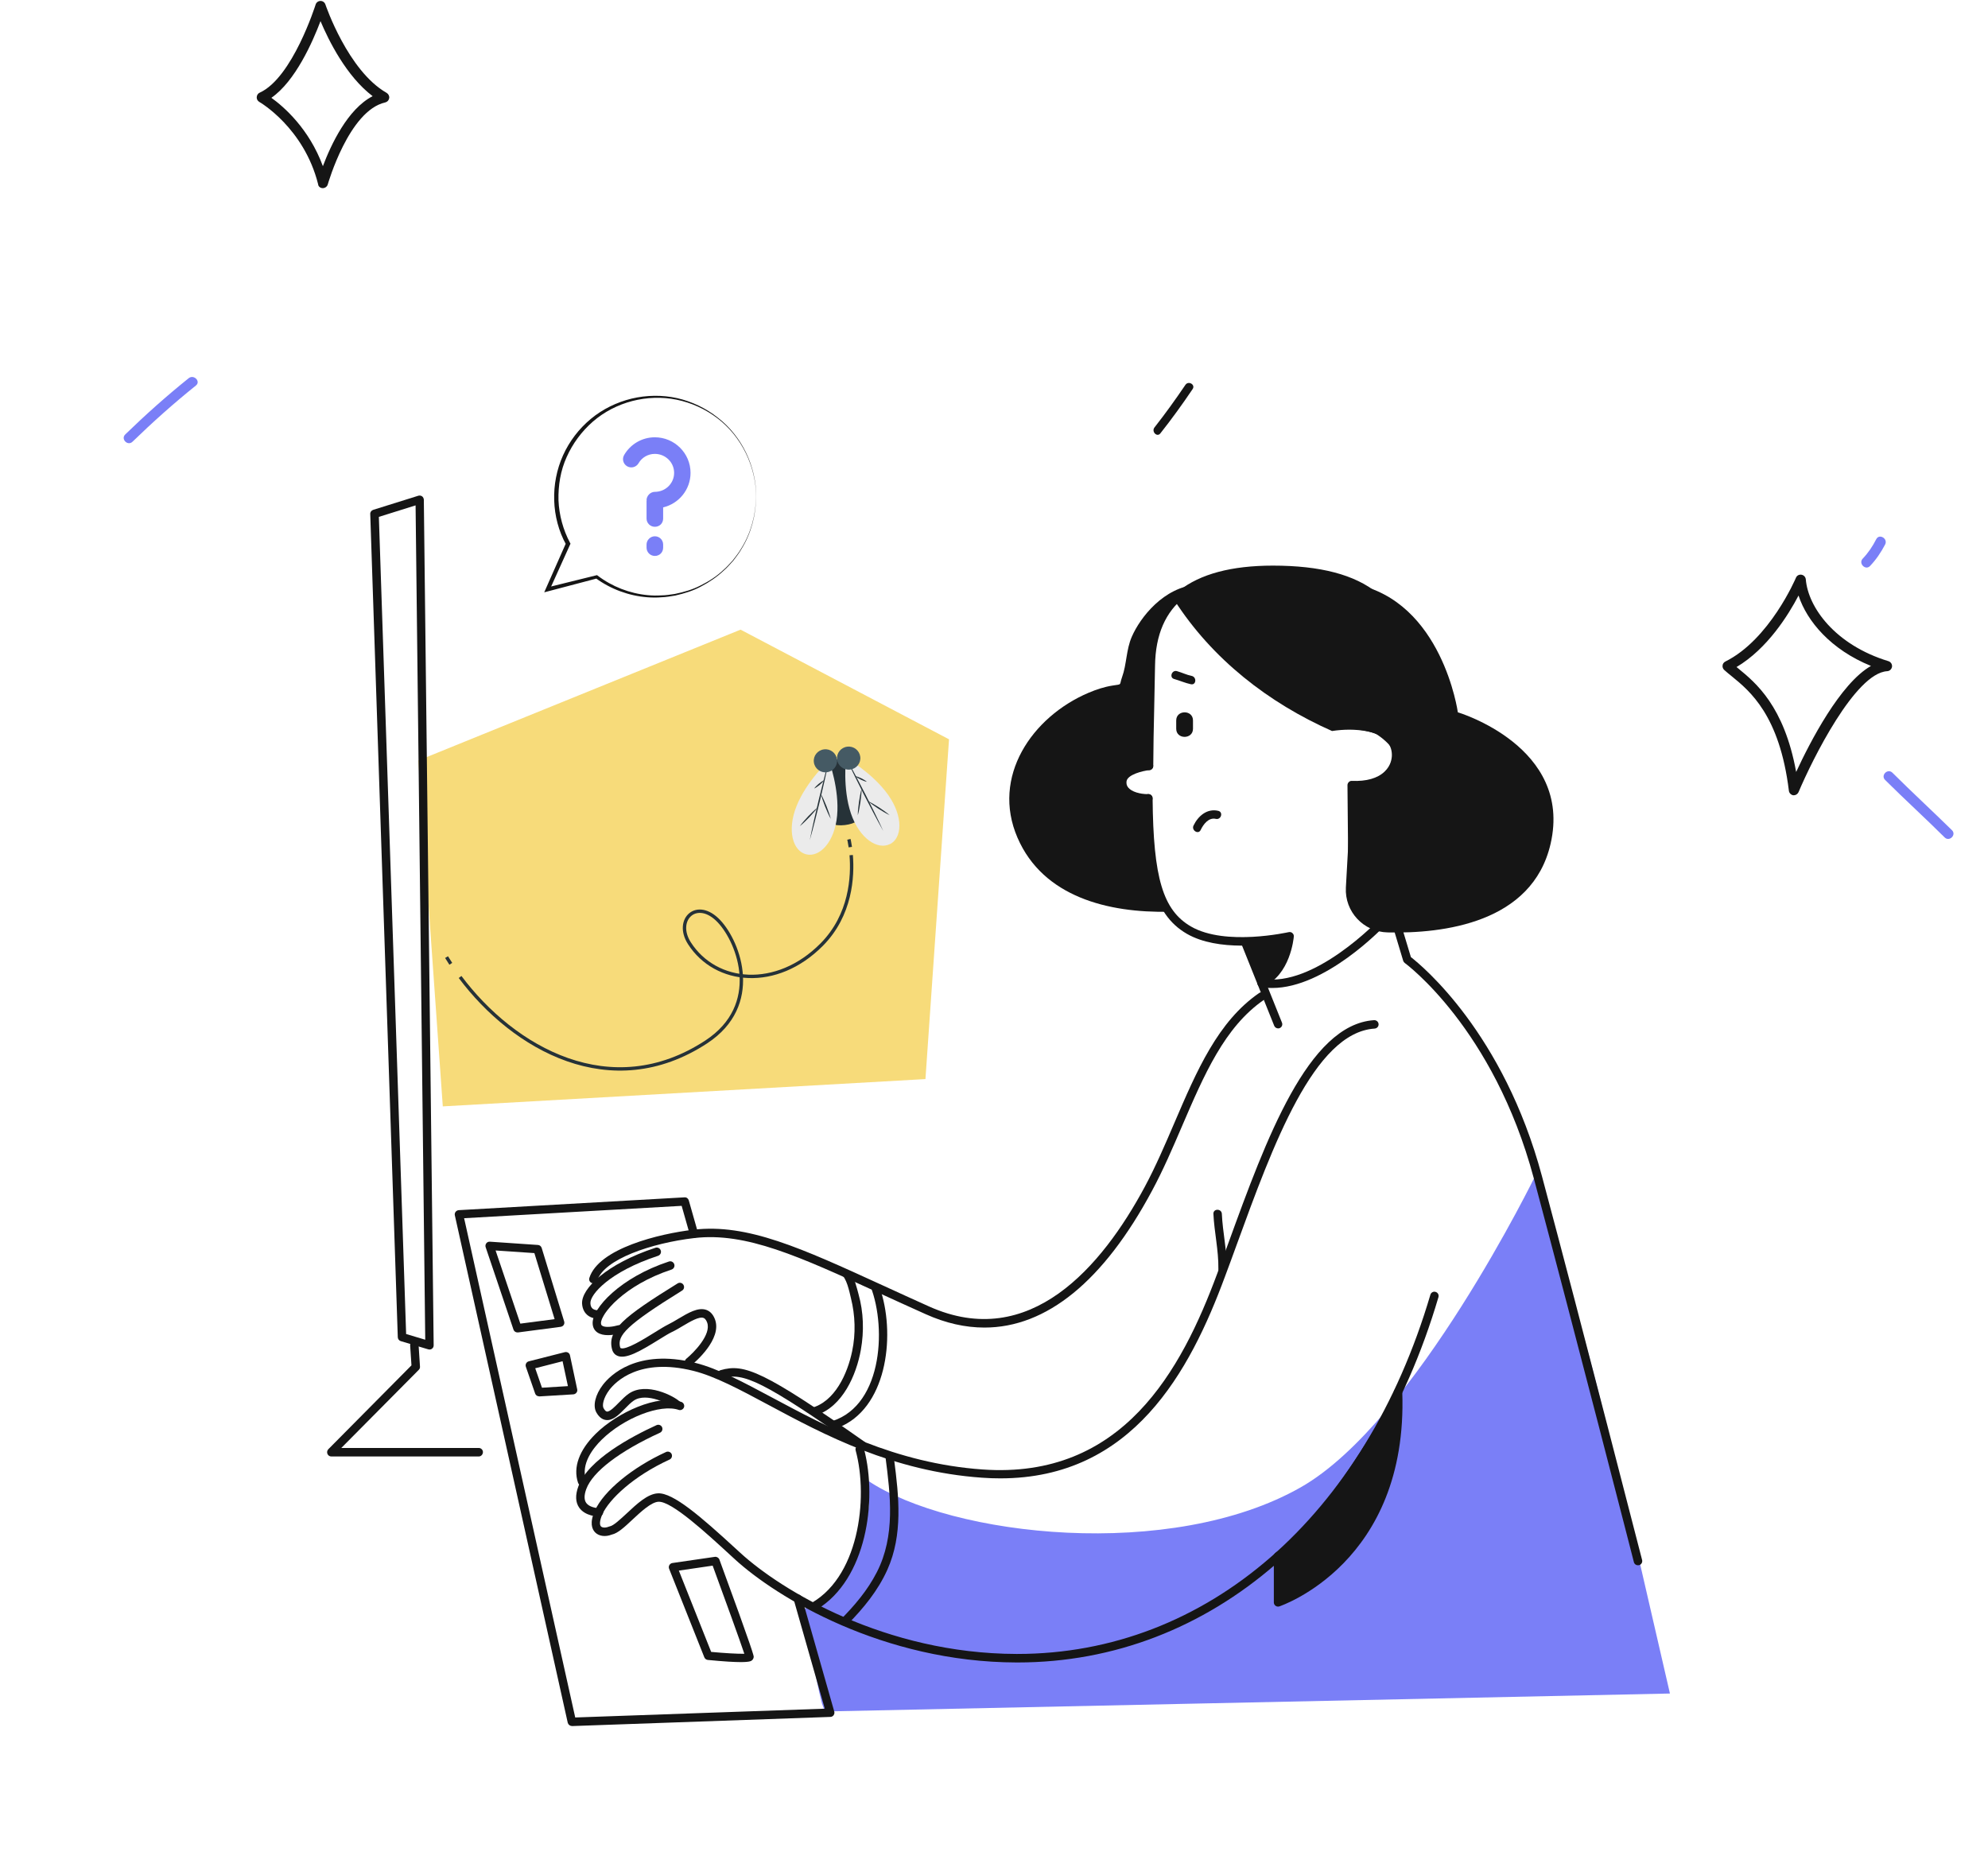 <svg width="442" height="416" viewBox="0 0 442 416" fill="none" xmlns="http://www.w3.org/2000/svg">
<path d="M364.744 348.178C361.765 335.614 358.766 323.051 355.641 310.509C351.475 293.765 346.33 277.645 341.519 261.088C341.519 261.088 314.753 316.125 289.258 330.664C260.451 347.096 211.627 341.73 192.922 329.187C195.026 340.981 186.111 356.144 178.091 357.87C180.091 364.09 181.091 372.472 182.757 378.774C182.986 379.357 183.174 379.96 183.403 380.542L371.284 376.549L364.744 348.178Z" fill="#7A7FF7"/>
<path d="M164.652 140L211 164.384L205.758 239.93L98.448 246L93 169.091L164.652 140Z" fill="#F7DB7A"/>
<path d="M263.554 85.578C261.367 88.802 259.097 91.963 256.68 95.042C255.951 95.978 257.264 97.309 257.993 96.352C260.513 93.17 262.888 89.883 265.158 86.514C265.845 85.515 264.221 84.579 263.554 85.578Z" fill="#151515"/>
<path d="M127.143 383.766C126.705 383.766 126.33 383.454 126.226 383.038L101.127 270.219C101.064 269.949 101.127 269.678 101.293 269.45C101.46 269.242 101.71 269.096 101.981 269.075L152.18 266.226C152.638 266.184 153.013 266.475 153.138 266.891L155.179 274.067C155.325 274.566 155.033 275.086 154.533 275.211C154.033 275.357 153.513 275.066 153.388 274.566L151.555 268.118L103.189 270.864L127.893 381.874L183.382 379.918L176.488 355.728C176.342 355.229 176.633 354.709 177.133 354.584C177.633 354.438 178.154 354.73 178.279 355.229L185.486 380.563C185.569 380.834 185.507 381.125 185.34 381.374C185.173 381.603 184.903 381.749 184.611 381.749L127.143 383.787C127.164 383.766 127.164 383.766 127.143 383.766Z" fill="#151515"/>
<path d="M115.041 296.261C114.645 296.261 114.291 296.011 114.166 295.637L107.98 277.312C107.876 277.021 107.938 276.688 108.126 276.438C108.313 276.189 108.605 276.064 108.938 276.085L119.603 276.813C119.998 276.834 120.311 277.104 120.436 277.478L125.435 293.827C125.518 294.098 125.477 294.368 125.331 294.597C125.185 294.826 124.935 294.971 124.664 295.013L115.187 296.261C115.124 296.261 115.083 296.261 115.041 296.261ZM110.188 278.04L115.687 294.306L123.31 293.307L118.811 278.622L110.188 278.04Z" fill="#151515"/>
<path d="M119.853 310.467C119.457 310.467 119.103 310.218 118.978 309.843L116.916 303.894C116.832 303.645 116.853 303.374 116.978 303.146C117.103 302.917 117.311 302.75 117.561 302.688L125.581 300.65C125.831 300.587 126.081 300.629 126.31 300.754C126.518 300.878 126.685 301.107 126.726 301.357L128.33 308.907C128.393 309.178 128.33 309.448 128.164 309.656C127.997 309.864 127.747 310.01 127.476 310.03L119.915 310.488C119.894 310.467 119.873 310.467 119.853 310.467ZM118.999 304.227L120.498 308.554L126.268 308.2L125.081 302.667L118.999 304.227Z" fill="#151515"/>
<path d="M164.677 369.56C163.261 369.56 160.991 369.435 157.366 369.082C157.012 369.04 156.721 368.811 156.596 368.499L148.764 348.802C148.66 348.531 148.681 348.24 148.826 347.99C148.972 347.741 149.222 347.574 149.493 347.533L158.929 346.16C159.366 346.098 159.783 346.347 159.949 346.763C167.573 367.522 167.573 368.166 167.573 368.374C167.573 368.645 167.427 368.957 167.24 369.123C167.052 369.31 166.76 369.56 164.677 369.56ZM158.116 367.293C160.949 367.563 164.073 367.75 165.49 367.709C164.594 364.984 161.032 355.166 158.449 348.115L150.93 349.218L158.116 367.293Z" fill="#151515"/>
<path d="M301.11 129.84C320.69 133.646 324.127 158.378 324.127 158.378C324.127 158.378 349.726 165.99 344.748 187.622C340.686 205.261 320.794 207.611 308.525 207.32C303.151 207.195 298.944 202.702 299.235 197.336L300.506 174.56C300.506 174.56 312.712 173.437 310.379 167.862C308.046 162.288 296.007 158.378 296.007 158.378L301.11 129.84Z" fill="#151515"/>
<path d="M267.949 129.84C267.345 129.861 266.72 129.944 266.116 129.986C258.743 130.547 253.515 137.266 251.64 141.571C250.369 144.483 250.515 147.686 249.474 150.557C248.786 152.45 249.62 152.075 247.37 152.429C245.516 152.72 243.766 153.302 242.038 154.03C229.415 159.397 220.354 172.709 226.228 186.27C231.935 199.458 246.433 202.994 259.888 202.723C259.597 202.307 259.284 201.475 258.909 201.101C255.743 197.981 256.993 183.566 255.327 178.283C254.973 177.16 253.473 176.474 252.89 176.37C250.432 175.912 248.495 172.854 252.265 171.835C256.639 170.65 255.764 166.968 255.931 161.102C256.056 156.214 255.493 147.104 256.452 142.299C257.618 136.517 262.721 132.315 267.949 129.84Z" fill="#151515"/>
<path d="M266.945 184.55C267.549 183.281 268.716 181.701 270.32 182.075C271.486 182.345 272.028 180.577 270.861 180.286C268.382 179.704 266.383 181.43 265.362 183.552C264.841 184.613 266.424 185.632 266.945 184.55Z" fill="#151515"/>
<path d="M255.327 178.45C252.765 178.45 250.578 177.659 249.453 176.328C248.745 175.496 248.474 174.477 248.661 173.395C249.203 170.15 254.743 169.443 255.368 169.381C255.889 169.318 256.347 169.693 256.389 170.213C256.451 170.733 256.076 171.19 255.556 171.232C254.014 171.398 250.723 172.23 250.473 173.686C250.39 174.248 250.515 174.706 250.848 175.122C251.598 176.016 253.348 176.578 255.306 176.578C255.827 176.578 256.243 176.994 256.243 177.514C256.264 178.034 255.847 178.45 255.327 178.45Z" fill="#151515"/>
<path d="M265.242 160.187V162.038C265.242 164.43 261.513 164.451 261.513 162.038V160.187C261.513 157.795 265.242 157.774 265.242 160.187Z" fill="#151515"/>
<path d="M261.68 149.226C262.784 149.538 263.825 150.058 264.95 150.286C266.117 150.536 265.971 152.387 264.784 152.138C263.492 151.867 262.305 151.326 261.055 150.973C259.909 150.661 260.534 148.893 261.68 149.226Z" fill="#151515"/>
<path d="M280.489 219.467C280.114 219.467 279.78 219.259 279.635 218.885C279.426 218.406 279.655 217.866 280.134 217.658C283.863 216.098 285.196 211.584 285.633 209.358C281.822 210.066 270.824 211.626 263.888 207.632C256.097 203.139 254.556 193.571 254.41 177.493C254.41 176.973 254.827 176.557 255.327 176.557C255.847 176.557 256.264 176.973 256.264 177.472C256.41 195.214 258.576 202.411 264.804 206.01C272.469 210.44 286.383 207.278 286.529 207.258C286.821 207.195 287.133 207.258 287.341 207.466C287.571 207.653 287.696 207.944 287.654 208.256C287.633 208.61 286.862 216.867 280.822 219.384C280.718 219.446 280.614 219.467 280.489 219.467Z" fill="#151515"/>
<path d="M276.552 209.338L280.489 218.531C284.467 216.826 286.279 212.25 286.737 208.194C283.384 208.922 279.968 209.296 276.552 209.338Z" fill="#151515"/>
<path d="M255.472 171.232C254.952 171.232 254.535 170.816 254.535 170.296C254.556 165.97 254.639 161.934 254.743 157.4C254.806 154.509 254.868 151.41 254.931 147.915C255.16 133.21 264.617 125.763 283.009 125.763C304.026 125.763 313.816 133.75 313.816 150.931V165.845C313.816 166.365 313.399 166.781 312.878 166.781C312.358 166.781 311.941 166.365 311.941 165.845V150.931C311.941 134.811 303.026 127.635 283.009 127.635C265.596 127.635 257.014 134.291 256.806 147.957C256.743 151.472 256.681 154.55 256.618 157.442C256.514 161.976 256.431 165.99 256.41 170.296C256.41 170.816 255.993 171.232 255.472 171.232Z" fill="#151515"/>
<path d="M310.775 166.011L312.858 165.845C312.858 165.845 312.858 165.845 312.858 150.931C312.858 136.018 305.401 126.699 282.988 126.699C271.803 126.699 265.054 129.424 261.097 133.438C269.533 146.563 281.989 156.256 296.153 162.538C301.402 161.747 307.15 162.413 310.775 166.011Z" fill="#151515"/>
<path d="M300.756 200.685C300.235 200.685 299.818 200.269 299.818 199.77L299.589 174.581C299.589 174.331 299.693 174.082 299.881 173.894C300.068 173.707 300.318 173.603 300.568 173.624C303.797 173.77 306.317 173.042 307.858 171.544C309.254 170.213 309.462 168.653 309.462 167.862C309.462 166.552 308.983 165.429 308.025 164.514C306.046 162.642 302.109 161.81 296.59 162.101C296.09 162.101 295.631 161.726 295.611 161.227C295.59 160.707 295.986 160.27 296.485 160.25C302.609 159.938 306.921 160.915 309.296 163.182C310.962 164.763 311.316 166.614 311.316 167.883C311.316 169.776 310.545 171.565 309.129 172.917C307.879 174.102 305.567 175.475 301.443 175.517L301.672 199.749C301.693 200.248 301.276 200.664 300.756 200.685Z" fill="#151515"/>
<path d="M284.176 228.661C283.801 228.661 283.447 228.432 283.301 228.078L275.927 209.691C275.74 209.213 275.969 208.672 276.448 208.485C276.927 208.298 277.469 208.526 277.656 209.005L285.03 227.392C285.217 227.87 284.988 228.411 284.509 228.598C284.405 228.64 284.28 228.661 284.176 228.661Z" fill="#151515"/>
<path d="M282.863 219.675C282.009 219.675 281.155 219.613 280.322 219.446C279.822 219.363 279.468 218.864 279.572 218.365C279.656 217.866 280.156 217.512 280.656 217.616C292.112 219.654 306.442 204.637 306.588 204.47C306.942 204.096 307.526 204.075 307.9 204.429C308.275 204.782 308.296 205.365 307.942 205.739C307.359 206.363 294.653 219.675 282.863 219.675Z" fill="#151515"/>
<path d="M222.396 328.709C221.084 328.709 219.73 328.667 218.334 328.563C198.463 327.17 183.153 318.974 170.864 312.381C164.469 308.949 158.929 305.995 154.179 304.81C142.161 301.794 136.87 307.243 135.516 308.99C134.079 310.883 133.871 312.526 134.183 313.088C134.454 313.566 134.704 313.837 134.933 313.858C135.579 313.941 136.745 312.734 137.62 311.84C138.328 311.133 139.037 310.405 139.786 309.885C143.702 307.16 149.951 310.467 151.118 311.632C151.492 311.986 150.68 311.736 150.43 312.194C150.159 312.63 149.597 312.776 149.16 312.526C149.097 312.485 143.806 309.406 140.869 311.445C140.265 311.861 139.599 312.526 138.953 313.192C137.558 314.606 136.225 315.938 134.704 315.73C133.871 315.626 133.142 315.043 132.579 314.024C131.767 312.568 132.35 310.093 134.058 307.888C135.579 305.912 141.515 299.755 154.638 303.042C159.616 304.29 165.24 307.306 171.739 310.779C183.882 317.269 198.984 325.36 218.459 326.733C249.599 328.938 262.68 304.622 270.616 283.219C271.47 280.91 272.324 278.539 273.199 276.147C281.447 253.475 290.8 227.787 305.505 226.83C306.026 226.81 306.463 227.184 306.505 227.704C306.547 228.224 306.151 228.661 305.63 228.702C292.153 229.576 283.009 254.661 274.948 276.792C274.074 279.184 273.22 281.555 272.345 283.864C264.555 304.914 251.828 328.709 222.396 328.709Z" fill="#151515"/>
<path d="M129.392 330.331C128.997 330.331 128.642 330.082 128.517 329.686C127.372 326.275 128.767 322.427 132.433 318.808C137.266 314.024 146.285 309.926 151.492 311.715C151.971 311.882 152.242 312.422 152.076 312.901C151.909 313.379 151.367 313.65 150.888 313.483C146.847 312.09 138.682 315.272 133.746 320.139C131.933 321.928 129.08 325.464 130.288 329.104C130.455 329.582 130.184 330.123 129.705 330.29C129.601 330.31 129.496 330.331 129.392 330.331Z" fill="#151515"/>
<path d="M133.142 337.195C132.954 337.195 130.142 337.154 128.788 335.24C127.934 334.034 127.872 332.411 128.601 330.456C130.767 324.549 140.411 319.411 145.972 316.874C146.452 316.666 146.993 316.874 147.201 317.331C147.41 317.81 147.201 318.35 146.743 318.558C137.745 322.677 131.767 327.232 130.35 331.08C129.851 332.432 129.851 333.472 130.33 334.158C130.996 335.115 132.6 335.323 133.162 335.344C133.683 335.344 134.1 335.76 134.1 336.28C134.079 336.779 133.662 337.195 133.142 337.195Z" fill="#151515"/>
<path d="M226.228 369.643C226.166 369.643 226.103 369.643 226.041 369.643C196.296 369.581 172.655 355.187 163.386 346.701L162.344 345.744C157.137 340.96 149.326 333.742 146.389 333.909C144.785 333.992 142.473 336.155 140.619 337.882C138.87 339.525 137.349 340.939 136.016 341.21C134.6 341.771 133.162 341.584 132.308 340.71C131.621 340.003 131.038 338.568 132.267 335.864C134.266 331.475 140.619 326.254 148.097 322.843C148.555 322.635 149.118 322.843 149.326 323.301C149.534 323.779 149.326 324.32 148.868 324.528C140.724 328.251 135.433 333.41 133.954 336.634C133.246 338.194 133.308 339.088 133.621 339.4C133.933 339.712 134.662 339.733 135.37 339.442C135.433 339.421 135.516 339.4 135.579 339.379C136.391 339.254 137.953 337.778 139.328 336.509C141.619 334.366 143.973 332.162 146.264 332.037C149.659 331.85 155.867 337.258 163.594 344.35L164.615 345.286C173.697 353.606 196.838 367.688 225.999 367.75C226.062 367.75 226.124 367.75 226.187 367.75C268.304 367.75 303.485 337.154 318.023 287.878C318.169 287.379 318.69 287.088 319.19 287.254C319.69 287.4 319.961 287.92 319.815 288.419C305.068 338.526 269.199 369.643 226.228 369.643Z" fill="#151515"/>
<path d="M218.876 295.179C214.606 295.179 210.252 294.202 205.815 292.205C202.15 290.562 198.692 288.981 195.463 287.504C177.633 279.33 165.865 273.942 154.388 275.274C144.785 276.397 134.287 279.995 132.808 284.696C132.663 285.195 132.121 285.466 131.642 285.299C131.142 285.154 130.871 284.613 131.038 284.134C133.1 277.582 146.556 274.317 154.179 273.422C166.177 272.008 178.133 277.499 196.255 285.798C199.483 287.275 202.92 288.856 206.586 290.499C228.978 300.525 245.016 281.576 254.515 263.896C256.952 259.362 259.055 254.453 261.097 249.69C266.075 238.083 270.762 227.122 279.947 220.798C280.364 220.507 280.947 220.611 281.239 221.027C281.53 221.443 281.426 222.026 281.01 222.317C272.261 228.328 267.679 239.061 262.805 250.397C260.743 255.202 258.618 260.152 256.139 264.749C245.35 284.904 232.644 295.179 218.876 295.179Z" fill="#151515"/>
<path d="M132.996 293.203C132.454 293.203 131.413 293.099 130.559 292.371C130.08 291.955 129.497 291.186 129.413 289.854C129.247 286.485 134.891 280.994 145.723 277.437C146.223 277.27 146.743 277.541 146.91 278.04C147.077 278.518 146.806 279.059 146.306 279.226C135.475 282.782 131.163 287.858 131.267 289.771C131.288 290.333 131.455 290.707 131.746 290.957C132.267 291.394 133.1 291.331 133.121 291.331C133.621 291.269 134.1 291.643 134.142 292.163C134.204 292.683 133.829 293.141 133.308 293.182C133.308 293.203 133.183 293.203 132.996 293.203Z" fill="#151515"/>
<path d="M135.162 296.864C134.329 296.864 133.475 296.718 132.808 296.261C132.162 295.824 131.808 295.138 131.767 294.306C131.579 290.915 137.953 284.03 148.722 280.494C149.222 280.328 149.743 280.598 149.909 281.098C150.076 281.576 149.805 282.117 149.305 282.283C138.724 285.757 133.516 292.226 133.621 294.222C133.641 294.555 133.746 294.68 133.87 294.763C134.537 295.242 136.328 294.992 137.391 294.68C137.891 294.534 138.411 294.805 138.557 295.304C138.703 295.803 138.432 296.323 137.932 296.469C137.745 296.51 136.495 296.864 135.162 296.864Z" fill="#151515"/>
<path d="M153.2 303.749C152.929 303.749 152.659 303.624 152.471 303.416C152.138 303.021 152.2 302.438 152.596 302.106C154.221 300.774 158.22 296.739 157.22 294.056C156.908 293.224 156.533 293.078 156.408 293.037C155.429 292.683 153.492 293.827 151.805 294.826C150.992 295.304 150.18 295.803 149.409 296.157C148.701 296.49 147.639 297.155 146.493 297.862C142.306 300.462 139.203 302.23 137.328 301.482C136.891 301.315 136.308 300.899 136.078 300.005C134.995 295.824 138.578 292.829 150.659 285.362C151.096 285.091 151.68 285.216 151.95 285.674C152.221 286.11 152.096 286.693 151.638 286.963C139.182 294.68 137.203 296.968 137.87 299.547C137.911 299.714 137.974 299.734 138.016 299.755C139.182 300.234 143.306 297.654 145.514 296.282C146.743 295.512 147.805 294.867 148.597 294.472C149.326 294.118 150.076 293.661 150.847 293.203C152.992 291.934 155.2 290.603 157.033 291.248C157.908 291.56 158.553 292.267 158.97 293.37C160.595 297.758 154.471 302.938 153.763 303.52C153.617 303.686 153.409 303.749 153.2 303.749Z" fill="#151515"/>
<path d="M191.797 322.344C191.61 322.344 191.422 322.282 191.255 322.178C169.551 306.952 165.239 305.122 160.74 306.432C160.24 306.578 159.72 306.286 159.595 305.787C159.449 305.288 159.741 304.768 160.24 304.643C165.489 303.125 169.822 304.851 192.339 320.659C192.755 320.95 192.859 321.533 192.568 321.949C192.38 322.198 192.089 322.344 191.797 322.344Z" fill="#151515"/>
<path d="M190.88 287.754C190.506 286.381 190.026 284.301 189.068 282.866C188.193 282.678 187.339 282.45 186.485 282.2C186.36 282.574 186.444 282.99 186.881 283.24C188.235 284.01 188.839 287.192 189.193 288.648C190.151 292.475 190.276 296.552 189.464 300.421C188.443 305.371 185.631 311.757 180.257 313.088C180.237 313.088 180.237 313.109 180.216 313.109C180.612 313.65 181.028 314.17 181.466 314.669C187.339 312.755 190.401 305.746 191.401 300.109C192.13 296.011 192.005 291.768 190.88 287.754Z" fill="#151515"/>
<path d="M193.568 286.069C197.255 295.574 196.088 313.587 183.924 316.27C184.736 316.603 185.549 316.998 186.298 317.456C197.046 313.338 199.067 297.488 195.901 287.234C195.047 286.922 194.297 286.526 193.568 286.069Z" fill="#151515"/>
<path d="M190.339 321.762C190.214 321.949 190.172 322.198 190.235 322.469C193.151 333.181 190.943 351.277 179.549 356.872C180.237 357.226 180.924 357.538 181.632 357.85C192.651 351.152 195.088 333.659 192.13 322.282C191.526 322.115 190.922 321.949 190.339 321.762Z" fill="#151515"/>
<path d="M196.859 323.862C197.984 332.515 199.088 341.459 194.963 349.55C192.88 353.627 189.964 357.038 186.777 360.242C187.361 360.533 187.923 360.824 188.465 361.157C192.006 357.558 195.192 353.69 197.296 349.01C200.775 341.251 199.858 332.723 198.796 324.549C198.171 324.299 197.504 324.07 196.859 323.862Z" fill="#151515"/>
<path d="M271.657 269.886C271.595 268.701 269.741 268.68 269.782 269.886C269.97 273.984 270.949 277.998 270.886 282.117C270.866 283.323 272.74 283.323 272.761 282.117C272.803 278.019 271.845 274.005 271.657 269.886Z" fill="#151515"/>
<path d="M311.774 309.51C311.754 309.032 311.379 308.658 310.879 308.637C310.4 308.616 309.962 308.99 309.9 309.469C309.567 311.923 293.924 338.672 283.655 345.203C283.384 345.37 283.217 345.661 283.217 345.994V356.29C283.217 356.581 283.363 356.872 283.592 357.038C283.759 357.163 283.946 357.226 284.134 357.226C284.238 357.226 284.321 357.205 284.425 357.184C284.738 357.059 313.108 347.554 311.774 309.51Z" fill="#151515"/>
<path d="M364.161 348.032C363.744 348.032 363.369 347.762 363.265 347.325C363.14 346.805 350.017 295.699 341.019 262.003C332.083 228.619 312.524 214.267 312.337 214.122C312.17 213.997 312.045 213.83 311.983 213.643L309.504 205.406C309.358 204.907 309.629 204.387 310.129 204.242C310.629 204.096 311.15 204.366 311.296 204.866L313.691 212.811C316.086 214.662 334.291 229.638 342.831 261.525C351.85 295.221 364.952 346.347 365.098 346.867C365.223 347.366 364.931 347.866 364.431 348.011C364.327 348.011 364.244 348.032 364.161 348.032Z" fill="#151515"/>
<path d="M106.438 323.842H73.653C73.278 323.842 72.945 323.613 72.799 323.259C72.653 322.906 72.736 322.51 72.986 322.24L91.483 303.582L91.191 299.173C91.15 298.653 91.545 298.216 92.066 298.174C92.566 298.154 93.024 298.528 93.066 299.048L93.378 303.874C93.399 304.144 93.295 304.394 93.108 304.581L75.882 321.949H106.438C106.959 321.949 107.376 322.365 107.376 322.885C107.355 323.426 106.938 323.842 106.438 323.842Z" fill="#151515"/>
<path d="M95.503 300.067C95.42 300.067 95.316 300.046 95.232 300.026L89.108 298.195C88.734 298.091 88.463 297.738 88.442 297.342L82.318 114.282C82.297 113.866 82.568 113.491 82.964 113.366L93.004 110.226C93.274 110.142 93.587 110.184 93.837 110.35C94.066 110.517 94.212 110.808 94.232 111.099L96.419 299.131C96.419 299.422 96.294 299.714 96.045 299.88C95.899 300.005 95.711 300.067 95.503 300.067ZM90.296 296.614L94.545 297.883L92.399 112.368L84.234 114.926L90.296 296.614Z" fill="#151515"/>
<path d="M71.762 41.833C72.263 41.833 72.737 41.498 72.876 40.996C72.932 40.828 77.585 24.592 85.639 22.778C86.112 22.667 86.447 22.304 86.53 21.83C86.614 21.356 86.363 20.909 85.973 20.658C77.363 15.748 72.403 1.158 72.347 0.99C72.18 0.516 71.762 0.209 71.26 0.209C70.758 0.209 70.313 0.544 70.173 1.018C70.118 1.186 65.018 17.31 57.745 20.602C57.355 20.77 57.105 21.16 57.077 21.607C57.049 22.025 57.272 22.444 57.662 22.667C57.773 22.723 67.582 28.414 70.731 40.968C70.758 41.47 71.232 41.833 71.762 41.833C71.734 41.833 71.762 41.833 71.762 41.833ZM82.852 21.384C77.251 24.257 73.545 32.291 71.79 36.95C68.724 28.609 63.096 23.727 60.337 21.746C65.659 18.064 69.505 9.332 71.26 4.701C73.071 8.997 77 16.948 82.852 21.384Z" fill="#151515"/>
<path d="M398.817 176.829C399.262 176.829 399.68 176.55 399.875 176.132C402.968 168.795 412.498 149.657 419.576 149.239C420.133 149.211 420.579 148.792 420.663 148.234C420.719 147.676 420.384 147.174 419.855 147.007C407.984 143.38 401.993 135.011 401.492 128.817C401.436 128.287 401.046 127.869 400.516 127.785C399.987 127.702 399.485 127.981 399.29 128.483C399.235 128.622 393.439 142.208 383.602 147.09C383.268 147.258 383.017 147.593 382.989 147.955C382.933 148.318 383.073 148.709 383.351 148.96C383.853 149.406 384.438 149.908 385.079 150.41C389.036 153.646 395.668 159.031 397.73 175.825C397.786 176.327 398.204 176.746 398.705 176.829C398.705 176.829 398.761 176.829 398.817 176.829ZM415.982 148.067C409.127 151.973 402.411 165.029 399.346 171.64C396.671 156.966 390.345 151.805 386.472 148.625C386.333 148.513 386.221 148.402 386.082 148.318C392.965 144.245 397.646 136.685 399.875 132.416C401.742 138.107 407.037 144.44 415.982 148.067Z" fill="#151515"/>
<path d="M420.746 171.808C425.093 176.132 429.607 180.289 433.982 184.585C435.041 185.617 433.425 187.235 432.366 186.203C428.019 181.879 423.477 177.75 419.13 173.426C418.071 172.394 419.687 170.776 420.746 171.808Z" fill="#7A7FF7"/>
<path d="M414.142 124.214C415.368 122.931 416.343 121.48 417.152 119.89C417.82 118.579 419.799 119.751 419.13 121.062C418.21 122.82 417.124 124.438 415.758 125.86C414.755 126.893 413.139 125.275 414.142 124.214Z" fill="#7A7FF7"/>
<path d="M27.846 96.596C32.36 92.216 37.042 88.031 41.946 84.097C43.088 83.177 44.705 84.795 43.562 85.716C38.658 89.649 33.976 93.834 29.462 98.214C28.403 99.246 26.787 97.628 27.846 96.596Z" fill="#7A7FF7"/>
<g clip-path="url(#clip0_1058_1222)">
<path d="M168.11 110.43C168.07 114.51 167.01 118.62 164.83 122.1C164.34 123 163.67 123.78 163.07 124.62C162.37 125.37 161.73 126.18 160.94 126.84C159.45 128.25 157.74 129.42 155.92 130.37C154.11 131.37 152.12 131.96 150.12 132.42C149.1 132.58 148.09 132.78 147.05 132.8C146.02 132.89 144.99 132.88 143.96 132.8C139.83 132.49 135.8 131 132.44 128.55L132.74 128.61L121.88 131.47L121 131.7L121.37 130.86L125.86 120.71L125.88 121.13C122.53 115.09 122.36 107.5 125.18 101.25C126.59 98.12 128.72 95.33 131.35 93.15C133.98 90.96 137.13 89.43 140.43 88.63C143.74 87.84 147.22 87.79 150.53 88.52C153.84 89.27 156.96 90.77 159.6 92.87C164.96 97 168.14 103.7 168.12 110.43H168.11ZM168.11 110.43C168.08 103.7 164.86 97.05 159.5 92.99C156.84 90.96 153.72 89.54 150.45 88.87C147.18 88.21 143.77 88.34 140.56 89.17C137.35 90.01 134.33 91.56 131.83 93.73C129.34 95.9 127.33 98.61 125.99 101.62C124.62 104.63 124.09 107.96 124.17 111.24C124.31 114.53 125.19 117.78 126.73 120.68L126.84 120.89L126.74 121.1L122.17 131.22L121.66 130.62L132.57 127.92L132.74 127.88L132.87 127.98C136.07 130.42 139.97 131.95 144 132.33C145.01 132.43 146.02 132.45 147.03 132.38C148.05 132.38 149.05 132.2 150.05 132.06C152.03 131.65 154.01 131.1 155.81 130.15C157.63 129.25 159.36 128.13 160.84 126.73C161.63 126.08 162.27 125.28 162.97 124.54C163.57 123.72 164.25 122.94 164.74 122.05C166.94 118.6 168.03 114.51 168.1 110.43H168.11Z" fill="#151515"/>
<path d="M147.44 112.84V115.29C147.44 116.34 146.65 117.13 145.59 117.13C144.61 117.13 143.75 116.34 143.75 115.29V111.37C143.75 111.37 143.79 111.33 143.79 111.29C143.79 111.29 143.777 111.263 143.75 111.21C143.75 110.23 144.62 109.36 145.59 109.36C147.96 109.36 149.88 107.48 149.88 105.14C149.88 102.8 147.96 100.92 145.59 100.92C144.05 100.92 142.69 101.75 141.98 102.99C141.45 103.89 140.32 104.19 139.42 103.67C138.55 103.14 138.25 102.05 138.78 101.15C140.13 98.82 142.69 97.23 145.59 97.23C149.96 97.23 153.53 100.77 153.53 105.14C153.53 108.87 150.93 111.99 147.43 112.82L147.44 112.84ZM147.44 121.08V121.76C147.44 122.81 146.65 123.61 145.59 123.61C144.61 123.61 143.75 122.82 143.75 121.76V121.08C143.75 120.06 144.62 119.24 145.59 119.24C146.64 119.24 147.44 120.07 147.44 121.08Z" fill="#7A7FF7"/>
</g>
<path d="M99.285 212.812C99.587 213.314 99.908 213.806 100.228 214.299" stroke="#263238" stroke-width="0.75" stroke-miterlimit="10"/>
<path d="M102.293 217.229C114.203 233.144 135.86 245.531 157.027 231.666C169.489 223.493 164.362 209.645 159.893 204.877C154.962 199.607 149.906 204.455 153.28 209.724C159.137 218.856 172.685 220.141 182.698 210.023C189.223 203.434 189.633 194.856 189.25 190.132" stroke="#263238" stroke-width="0.75" stroke-miterlimit="10"/>
<path d="M189.054 188.355C188.894 187.264 188.742 186.622 188.742 186.622" stroke="#263238" stroke-width="0.75" stroke-miterlimit="10"/>
<path d="M186.117 168.863C193.274 168.038 197.199 182.38 187.84 183.451C178.48 184.539 178.959 169.688 186.117 168.863Z" fill="#263238"/>
<path d="M197.857 187.699C200.556 186.365 200.912 181.643 197.484 176.763C194.056 171.883 188.106 168.512 188.106 168.512C188.106 168.512 187.289 175.235 189.19 180.87C191.108 186.505 195.139 189.033 197.857 187.681L197.857 187.699Z" fill="#EBEBEB"/>
<path d="M188.106 168.512C189.367 171.286 190.735 174.007 192.102 176.71C193.505 179.413 194.89 182.117 196.382 184.767C195.121 181.994 193.754 179.273 192.386 176.57C190.983 173.866 189.598 171.163 188.106 168.512Z" fill="#263238"/>
<path d="M197.804 181.256C197.075 180.625 196.276 180.08 195.477 179.554C194.66 179.045 193.843 178.536 192.973 178.114C193.701 178.746 194.5 179.29 195.299 179.817C196.116 180.326 196.933 180.835 197.804 181.256Z" fill="#263238"/>
<path d="M191.569 175.341C191.285 176.306 191.143 177.307 190.983 178.29C190.859 179.29 190.717 180.273 190.717 181.274C191.001 180.309 191.143 179.308 191.303 178.325C191.427 177.324 191.569 176.341 191.569 175.341Z" fill="#263238"/>
<path d="M192.741 173.831C192.368 173.498 191.942 173.287 191.516 173.059C191.071 172.866 190.645 172.655 190.148 172.567C190.521 172.901 190.947 173.111 191.373 173.34C191.817 173.533 192.244 173.743 192.741 173.831Z" fill="#263238"/>
<path d="M179.279 189.963C176.348 189.279 174.892 184.767 177.094 179.238C179.297 173.708 184.287 169.074 184.287 169.074C184.287 169.074 186.667 175.429 186.117 181.362C185.566 187.277 182.227 190.665 179.279 189.963Z" fill="#EBEBEB"/>
<path d="M184.288 169.092C183.702 172.076 183.009 175.025 182.316 177.991C181.588 180.94 180.878 183.89 180.043 186.803C180.611 183.819 181.322 180.87 182.014 177.904C182.743 174.955 183.453 172.006 184.288 169.092Z" fill="#263238"/>
<path d="M177.823 183.696C178.391 182.906 179.048 182.204 179.688 181.502C180.363 180.818 181.037 180.133 181.783 179.536C181.215 180.326 180.558 181.028 179.919 181.73C179.244 182.415 178.569 183.1 177.823 183.696Z" fill="#263238"/>
<path d="M182.493 176.499C182.99 177.377 183.363 178.307 183.754 179.238C184.109 180.168 184.465 181.116 184.713 182.081C184.216 181.204 183.843 180.273 183.452 179.343C183.097 178.413 182.742 177.465 182.493 176.499Z" fill="#263238"/>
<path d="M181.019 175.323C181.303 174.919 181.658 174.604 182.014 174.288C182.387 173.989 182.777 173.691 183.221 173.498C182.937 173.901 182.582 174.217 182.227 174.533C181.854 174.832 181.463 175.113 181.019 175.323Z" fill="#263238"/>
<path d="M186.117 168.863C186.277 170.268 187.573 171.286 188.994 171.11C190.415 170.952 191.445 169.671 191.268 168.267C191.09 166.862 189.811 165.844 188.39 166.02C186.97 166.178 185.939 167.459 186.117 168.863Z" fill="#455A64"/>
<path d="M180.948 169.46C181.108 170.865 182.405 171.883 183.825 171.707C185.246 171.532 186.276 170.268 186.099 168.863C185.921 167.459 184.642 166.441 183.221 166.617C181.801 166.775 180.771 168.056 180.948 169.46Z" fill="#455A64"/>
<defs>
<clipPath id="clip0_1058_1222">
<rect width="47.11" height="44.86" fill="white" transform="translate(121 88)"/>
</clipPath>
</defs>
</svg>

